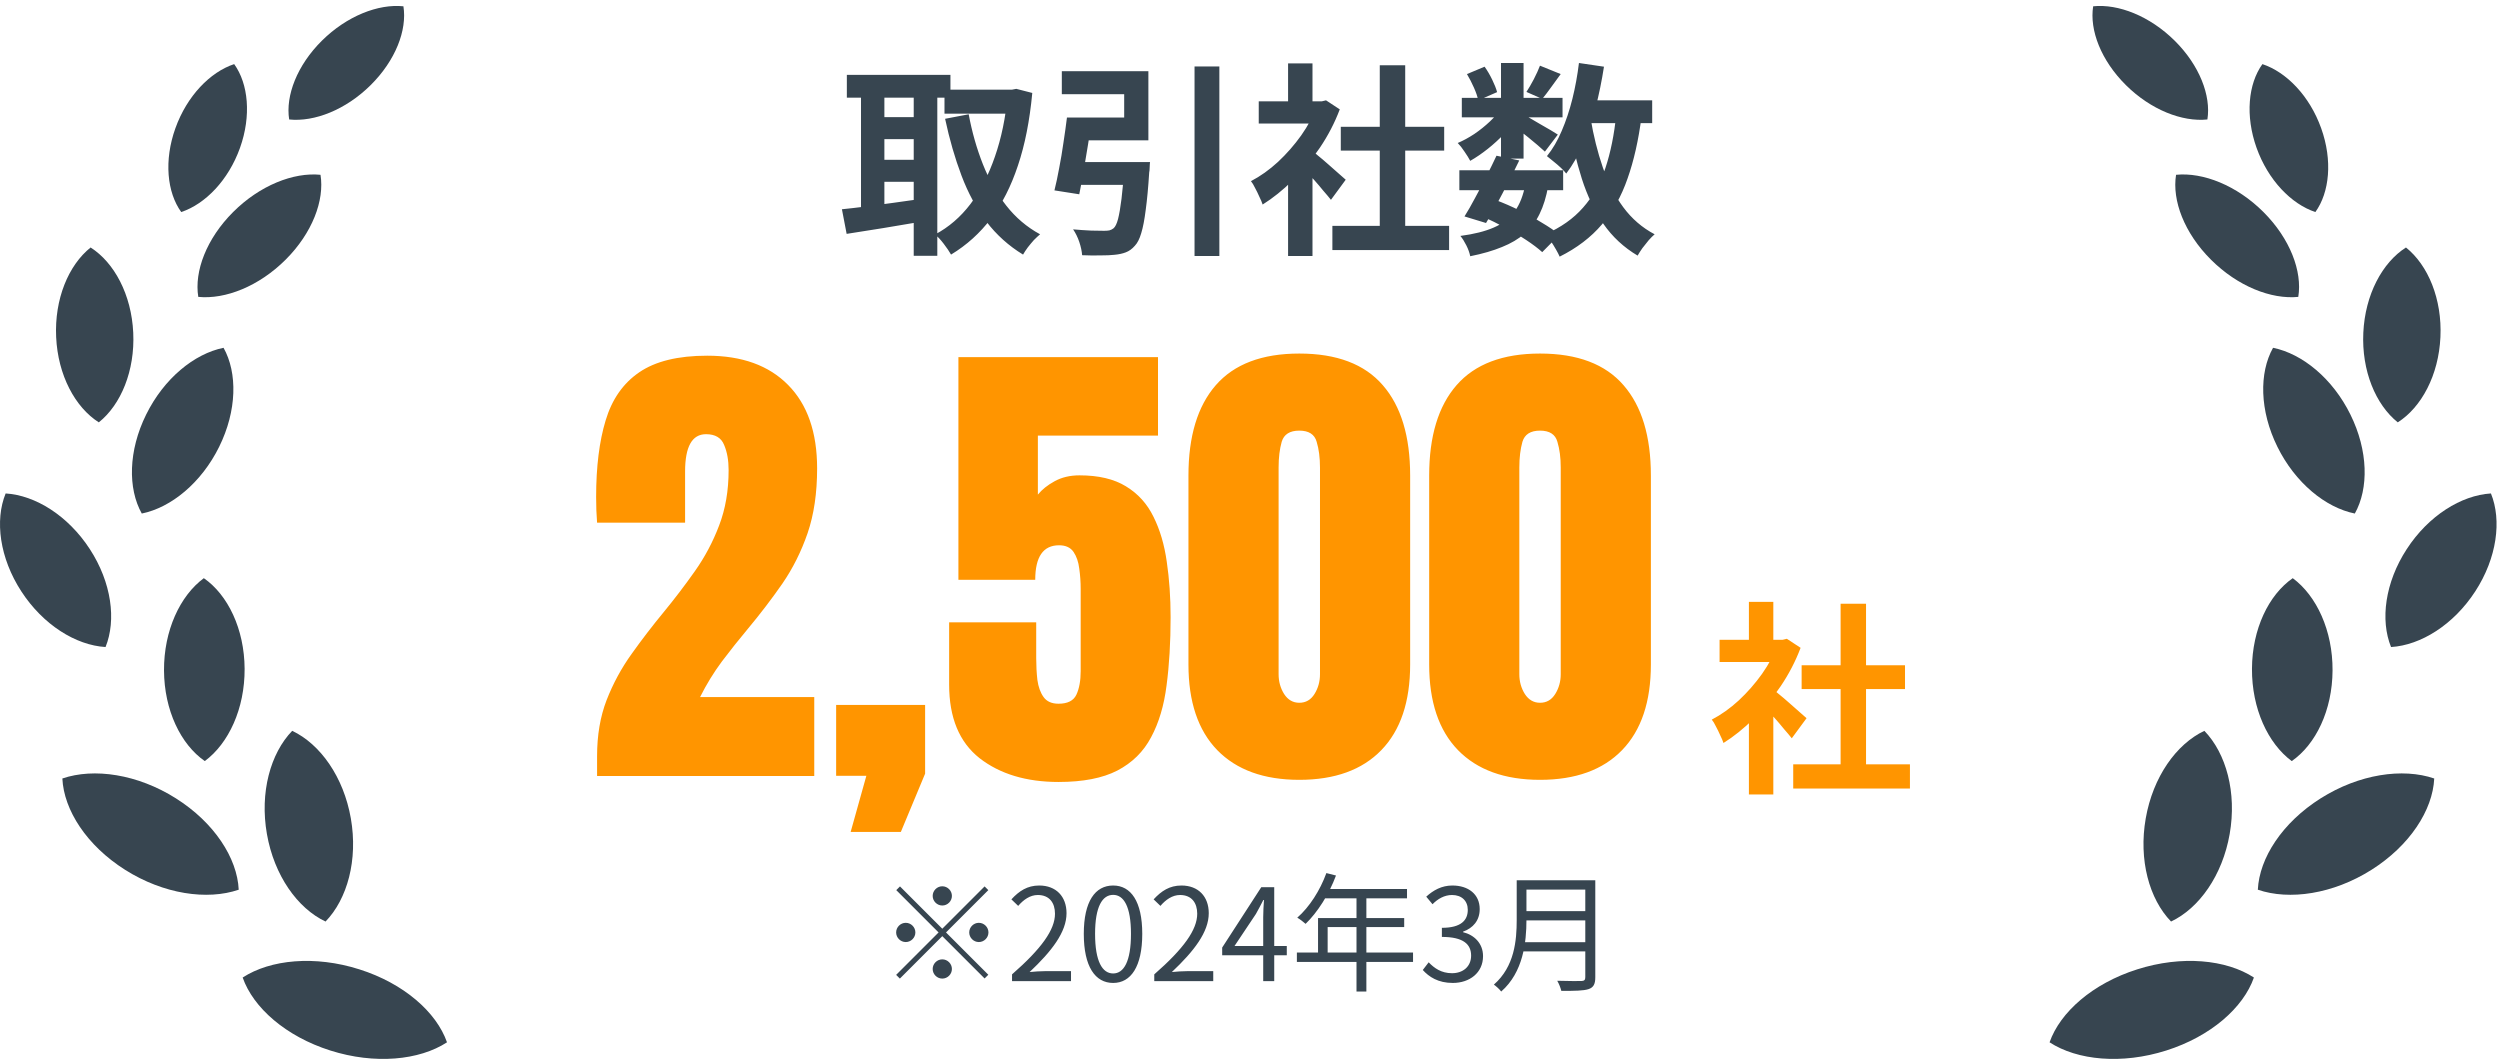<svg width="195" height="83" viewBox="0 0 195 83" fill="none" xmlns="http://www.w3.org/2000/svg">
<path d="M28.03 75.609C24.562 74.505 21.095 74.839 18.928 76.247C19.75 78.601 22.296 80.839 25.765 81.94C29.231 83.041 32.699 82.71 34.866 81.3C34.044 78.948 31.497 76.705 28.03 75.609Z" fill="#374550"/>
<path d="M25.393 71.88C27.094 70.122 27.931 67.072 27.366 63.835C26.801 60.599 24.982 58.041 22.792 57.005C21.093 58.762 20.252 61.814 20.819 65.051C21.384 68.285 23.204 70.848 25.393 71.88Z" fill="#374550"/>
<path d="M13.719 62.27C10.726 60.381 7.328 59.878 4.864 60.722C4.981 63.194 6.773 65.962 9.767 67.852C12.759 69.74 16.156 70.242 18.62 69.397C18.503 66.924 16.712 64.16 13.719 62.27Z" fill="#374550"/>
<path d="M15.899 45.097C14.039 46.47 12.776 49.19 12.793 52.295C12.809 55.4 14.1 58.067 15.974 59.364C17.834 57.989 19.097 55.272 19.08 52.165C19.063 49.062 17.772 46.396 15.899 45.097Z" fill="#374550"/>
<path d="M11.059 40.056C13.348 39.591 15.709 37.661 17.096 34.847C18.487 32.032 18.531 29.084 17.437 27.128C15.146 27.595 12.785 29.523 11.398 32.34C10.008 35.152 9.962 38.102 11.059 40.056Z" fill="#374550"/>
<path d="M7.707 32.944C9.433 31.562 10.533 28.919 10.393 25.95C10.255 22.98 8.914 20.48 7.067 19.304C5.342 20.684 4.24 23.327 4.38 26.297C4.517 29.265 5.86 31.769 7.707 32.944Z" fill="#374550"/>
<path d="M24.999 13.634C22.889 13.423 20.259 14.466 18.183 16.54C16.107 18.614 15.141 21.164 15.466 23.157C17.577 23.368 20.206 22.325 22.282 20.251C24.357 18.178 25.324 15.63 24.999 13.634Z" fill="#374550"/>
<path d="M18.718 11.54C19.616 9.027 19.373 6.538 18.266 5C16.383 5.625 14.582 7.488 13.681 10.002C12.782 12.512 13.026 15.002 14.135 16.54C16.017 15.912 17.818 14.052 18.718 11.54Z" fill="#374550"/>
<path d="M28.909 6.641C30.85 4.719 31.763 2.351 31.467 0.491C29.505 0.289 27.054 1.248 25.111 3.171C23.172 5.092 22.262 7.463 22.555 9.319C24.518 9.524 26.97 8.565 28.909 6.641Z" fill="#374550"/>
<path d="M7.006 42.83C5.309 40.22 2.757 38.632 0.44 38.489C-0.416 40.592 -0.03 43.523 1.665 46.13C3.36 48.739 5.914 50.328 8.232 50.469C9.086 48.364 8.702 45.435 7.006 42.83Z" fill="#374550"/>
<path d="M73.67 6.994H79.126V8.866H73.67V6.994ZM66.054 5.842H74.134V7.618H66.054V5.842ZM68.166 9.138H72.006V10.85H68.166V9.138ZM68.166 12.466H72.006V14.178H68.166V12.466ZM78.598 6.994H78.934L79.27 6.93L80.518 7.25C80.316 9.416 79.942 11.304 79.398 12.914C78.865 14.525 78.166 15.901 77.302 17.042C76.438 18.184 75.398 19.122 74.182 19.858C74.043 19.613 73.852 19.33 73.606 19.01C73.371 18.701 73.147 18.461 72.934 18.29C74.001 17.725 74.924 16.93 75.702 15.906C76.481 14.872 77.115 13.64 77.606 12.21C78.108 10.77 78.438 9.17 78.598 7.41V6.994ZM75.558 8.914C75.814 10.29 76.182 11.586 76.662 12.802C77.142 14.018 77.75 15.096 78.486 16.034C79.222 16.973 80.102 17.72 81.126 18.274C80.987 18.392 80.828 18.541 80.646 18.722C80.475 18.914 80.316 19.106 80.166 19.298C80.017 19.501 79.894 19.688 79.798 19.858C78.678 19.176 77.724 18.317 76.934 17.282C76.156 16.248 75.51 15.053 74.998 13.698C74.486 12.344 74.059 10.866 73.718 9.266L75.558 8.914ZM67.158 6.562H68.982V17.026H67.158V6.562ZM71.27 6.562H73.11V19.954H71.27V6.562ZM65.67 16.322C66.204 16.269 66.806 16.2 67.478 16.114C68.161 16.029 68.881 15.933 69.638 15.826C70.406 15.72 71.163 15.613 71.91 15.506L72.006 17.266C70.972 17.448 69.926 17.624 68.87 17.794C67.814 17.954 66.87 18.104 66.038 18.242L65.67 16.322ZM87.702 12.642H89.702C89.702 12.642 89.697 12.696 89.686 12.802C89.686 12.898 89.681 13.01 89.67 13.138C89.67 13.256 89.659 13.357 89.638 13.442C89.564 14.616 89.473 15.592 89.366 16.37C89.27 17.138 89.153 17.746 89.014 18.194C88.886 18.632 88.721 18.957 88.518 19.17C88.305 19.416 88.07 19.586 87.814 19.682C87.569 19.778 87.275 19.842 86.934 19.874C86.657 19.906 86.289 19.922 85.83 19.922C85.382 19.933 84.907 19.928 84.406 19.906C84.385 19.597 84.31 19.25 84.182 18.866C84.054 18.493 83.894 18.168 83.702 17.89C84.182 17.933 84.651 17.965 85.11 17.986C85.569 17.997 85.905 18.002 86.118 18.002C86.278 18.002 86.417 17.992 86.534 17.97C86.651 17.938 86.758 17.885 86.854 17.81C86.993 17.693 87.11 17.453 87.206 17.09C87.302 16.717 87.393 16.189 87.478 15.506C87.564 14.824 87.638 13.96 87.702 12.914V12.642ZM83.222 9.17H85.19C85.094 9.832 84.987 10.525 84.87 11.25C84.753 11.976 84.635 12.68 84.518 13.362C84.401 14.034 84.289 14.632 84.182 15.154L82.246 14.85C82.374 14.338 82.497 13.762 82.614 13.122C82.742 12.472 82.854 11.805 82.95 11.122C83.057 10.429 83.147 9.778 83.222 9.17ZM93.174 5.186H95.11V19.97H93.174V5.186ZM83.622 12.642H88.278V14.418H83.398L83.622 12.642ZM83.878 9.17H87.686V7.346H82.822V5.554H89.574V10.946H83.878V9.17ZM103.926 17.618H113.03V19.506H103.926V17.618ZM104.582 9.89H112.646V11.746H104.582V9.89ZM107.622 5.09H109.606V18.53H107.622V5.09ZM98.182 7.906H103.414V9.634H98.182V7.906ZM100.47 13.362L102.374 11.09V19.97H100.47V13.362ZM100.47 4.946H102.374V8.706H100.47V4.946ZM102.166 11.634C102.316 11.73 102.518 11.89 102.774 12.114C103.041 12.328 103.324 12.568 103.622 12.834C103.921 13.09 104.193 13.33 104.438 13.554C104.684 13.768 104.86 13.922 104.966 14.018L103.814 15.586C103.654 15.384 103.457 15.149 103.222 14.882C102.998 14.605 102.758 14.322 102.502 14.034C102.246 13.746 101.996 13.474 101.75 13.218C101.505 12.962 101.297 12.749 101.126 12.578L102.166 11.634ZM102.726 7.906H103.094L103.43 7.826L104.502 8.53C104.108 9.576 103.59 10.573 102.95 11.522C102.31 12.461 101.606 13.309 100.838 14.066C100.07 14.824 99.286 15.453 98.486 15.954C98.433 15.784 98.347 15.581 98.23 15.346C98.124 15.101 98.011 14.872 97.894 14.658C97.787 14.434 97.681 14.258 97.574 14.13C98.31 13.746 99.014 13.245 99.686 12.626C100.358 11.997 100.961 11.309 101.494 10.562C102.028 9.805 102.438 9.032 102.726 8.242V7.906ZM113.83 13.282H121.926V14.834H113.83V13.282ZM114.022 7.634H121.878V9.154H114.022V7.634ZM116.726 12.146L118.502 12.514C118.236 13.069 117.948 13.64 117.638 14.226C117.34 14.813 117.041 15.384 116.742 15.938C116.444 16.482 116.166 16.968 115.91 17.394L114.23 16.882C114.486 16.477 114.758 16.002 115.046 15.458C115.345 14.914 115.638 14.354 115.926 13.778C116.225 13.192 116.492 12.648 116.726 12.146ZM118.982 14.354L120.758 14.514C120.609 15.357 120.385 16.082 120.086 16.69C119.798 17.288 119.409 17.8 118.918 18.226C118.438 18.642 117.852 18.989 117.158 19.266C116.465 19.554 115.638 19.794 114.678 19.986C114.625 19.72 114.524 19.437 114.374 19.138C114.225 18.84 114.07 18.594 113.91 18.402C114.966 18.264 115.836 18.045 116.518 17.746C117.212 17.448 117.756 17.026 118.15 16.482C118.545 15.938 118.822 15.229 118.982 14.354ZM120.118 5.122L121.734 5.778C121.478 6.13 121.222 6.482 120.966 6.834C120.721 7.176 120.497 7.469 120.294 7.714L119.062 7.17C119.244 6.893 119.436 6.562 119.638 6.178C119.841 5.784 120.001 5.432 120.118 5.122ZM117.078 4.914H118.838V12.37H117.078V4.914ZM114.422 5.778L115.798 5.202C116.012 5.501 116.209 5.837 116.39 6.21C116.572 6.584 116.7 6.909 116.774 7.186L115.302 7.826C115.249 7.549 115.137 7.218 114.966 6.834C114.796 6.45 114.614 6.098 114.422 5.778ZM117.126 8.386L118.358 9.138C118.102 9.565 117.766 9.992 117.35 10.418C116.945 10.845 116.508 11.245 116.038 11.618C115.58 11.981 115.126 12.29 114.678 12.546C114.572 12.344 114.422 12.104 114.23 11.826C114.049 11.549 113.873 11.325 113.702 11.154C114.129 10.973 114.561 10.738 114.998 10.45C115.436 10.152 115.841 9.826 116.214 9.474C116.598 9.112 116.902 8.749 117.126 8.386ZM118.678 8.85C118.828 8.925 119.03 9.037 119.286 9.186C119.553 9.336 119.836 9.501 120.134 9.682C120.444 9.853 120.721 10.013 120.966 10.162C121.222 10.312 121.404 10.424 121.51 10.498L120.502 11.826C120.353 11.688 120.161 11.517 119.926 11.314C119.692 11.112 119.441 10.904 119.174 10.69C118.908 10.477 118.652 10.274 118.406 10.082C118.161 9.89 117.948 9.736 117.766 9.618L118.678 8.85ZM122.982 7.826H128.87V9.602H122.982V7.826ZM123.158 4.914L125.11 5.202C124.94 6.301 124.721 7.368 124.454 8.402C124.188 9.426 123.862 10.376 123.478 11.25C123.105 12.114 122.668 12.877 122.166 13.538C122.07 13.41 121.932 13.261 121.75 13.09C121.569 12.92 121.377 12.754 121.174 12.594C120.972 12.424 120.801 12.285 120.662 12.178C121.11 11.624 121.494 10.968 121.814 10.21C122.145 9.442 122.422 8.61 122.646 7.714C122.87 6.808 123.041 5.874 123.158 4.914ZM126.07 8.914L128.038 9.106C127.804 10.93 127.441 12.536 126.95 13.922C126.47 15.309 125.804 16.504 124.95 17.506C124.097 18.509 122.998 19.346 121.654 20.018C121.59 19.869 121.494 19.682 121.366 19.458C121.238 19.234 121.1 19.01 120.95 18.786C120.801 18.573 120.662 18.402 120.534 18.274C121.75 17.741 122.732 17.048 123.478 16.194C124.236 15.341 124.817 14.312 125.222 13.106C125.628 11.89 125.91 10.493 126.07 8.914ZM124.07 9.25C124.294 10.594 124.609 11.858 125.014 13.042C125.42 14.226 125.953 15.266 126.614 16.162C127.276 17.058 128.092 17.762 129.062 18.274C128.924 18.392 128.769 18.546 128.598 18.738C128.428 18.941 128.262 19.149 128.102 19.362C127.953 19.576 127.83 19.768 127.734 19.938C126.657 19.298 125.766 18.472 125.062 17.458C124.369 16.445 123.809 15.272 123.382 13.938C122.956 12.594 122.609 11.128 122.342 9.538L124.07 9.25ZM115.638 16.898L116.662 15.602C117.292 15.837 117.916 16.109 118.534 16.418C119.164 16.728 119.745 17.048 120.278 17.378C120.822 17.698 121.276 18.008 121.638 18.306L120.294 19.666C119.964 19.368 119.548 19.053 119.046 18.722C118.545 18.392 118.001 18.072 117.414 17.762C116.828 17.442 116.236 17.154 115.638 16.898Z" fill="#374550"/>
<path d="M46.572 60.53V58.972C46.572 57.351 46.819 55.898 47.314 54.611C47.821 53.313 48.47 52.113 49.262 51.012C50.054 49.899 50.889 48.81 51.767 47.746C52.62 46.707 53.431 45.643 54.198 44.555C54.977 43.454 55.608 42.266 56.09 40.992C56.585 39.706 56.832 38.265 56.832 36.669C56.832 35.902 56.715 35.246 56.48 34.702C56.257 34.146 55.787 33.867 55.07 33.867C53.981 33.867 53.437 34.838 53.437 36.78V40.77H46.572C46.559 40.485 46.541 40.163 46.516 39.805C46.504 39.446 46.498 39.1 46.498 38.766C46.498 36.416 46.745 34.424 47.24 32.791C47.734 31.146 48.606 29.897 49.856 29.043C51.118 28.177 52.886 27.744 55.163 27.744C57.871 27.744 59.974 28.505 61.471 30.026C62.98 31.548 63.735 33.719 63.735 36.539C63.735 38.456 63.487 40.139 62.993 41.586C62.498 43.021 61.842 44.332 61.026 45.52C60.209 46.695 59.313 47.87 58.335 49.045C57.643 49.874 56.968 50.721 56.313 51.587C55.67 52.453 55.101 53.381 54.606 54.37H63.512V60.53H46.572ZM66.351 64.891L67.576 60.512H65.219V54.983H72.159V60.345L70.266 64.891H66.351ZM82.568 60.994C80.057 60.994 78.003 60.376 76.408 59.139C74.824 57.889 74.033 55.978 74.033 53.405V48.544H80.824V51.346C80.824 51.927 80.855 52.49 80.916 53.034C80.991 53.579 81.151 54.024 81.399 54.37C81.646 54.717 82.036 54.89 82.568 54.89C83.273 54.89 83.737 54.655 83.959 54.185C84.182 53.702 84.293 53.09 84.293 52.348V45.928C84.293 45.396 84.256 44.87 84.182 44.351C84.12 43.831 83.972 43.398 83.737 43.052C83.502 42.706 83.124 42.532 82.605 42.532C81.368 42.532 80.749 43.429 80.749 45.223H74.756V27.856H90.324V33.979H80.954V38.58C81.275 38.184 81.708 37.838 82.252 37.541C82.809 37.232 83.458 37.077 84.201 37.077C85.685 37.077 86.891 37.362 87.819 37.931C88.759 38.5 89.476 39.291 89.971 40.306C90.478 41.32 90.825 42.495 91.01 43.831C91.208 45.167 91.307 46.602 91.307 48.136C91.307 50.103 91.202 51.878 90.992 53.461C90.794 55.032 90.392 56.38 89.785 57.506C89.192 58.632 88.314 59.498 87.151 60.104C86 60.697 84.473 60.994 82.568 60.994ZM101.345 60.827C98.587 60.827 96.453 60.054 94.944 58.508C93.447 56.962 92.699 54.735 92.699 51.828V37.096C92.699 34.028 93.41 31.678 94.832 30.045C96.267 28.4 98.438 27.577 101.345 27.577C104.264 27.577 106.435 28.4 107.858 30.045C109.28 31.678 109.992 34.028 109.992 37.096V51.828C109.992 54.735 109.243 56.962 107.746 58.508C106.25 60.054 104.116 60.827 101.345 60.827ZM101.345 54.816C101.852 54.816 102.248 54.587 102.533 54.129C102.817 53.671 102.959 53.158 102.959 52.589V36.465C102.959 35.698 102.873 35.03 102.7 34.461C102.539 33.88 102.087 33.589 101.345 33.589C100.603 33.589 100.145 33.88 99.972 34.461C99.811 35.03 99.731 35.698 99.731 36.465V52.589C99.731 53.158 99.873 53.671 100.158 54.129C100.454 54.587 100.85 54.816 101.345 54.816ZM120.122 60.827C117.364 60.827 115.23 60.054 113.721 58.508C112.224 56.962 111.476 54.735 111.476 51.828V37.096C111.476 34.028 112.187 31.678 113.61 30.045C115.045 28.4 117.216 27.577 120.122 27.577C123.042 27.577 125.213 28.4 126.635 30.045C128.058 31.678 128.769 34.028 128.769 37.096V51.828C128.769 54.735 128.021 56.962 126.524 58.508C125.027 60.054 122.893 60.827 120.122 60.827ZM120.122 54.816C120.63 54.816 121.025 54.587 121.31 54.129C121.594 53.671 121.737 53.158 121.737 52.589V36.465C121.737 35.698 121.65 35.03 121.477 34.461C121.316 33.88 120.865 33.589 120.122 33.589C119.38 33.589 118.923 33.88 118.749 34.461C118.589 35.03 118.508 35.698 118.508 36.465V52.589C118.508 53.158 118.65 53.671 118.935 54.129C119.232 54.587 119.628 54.816 120.122 54.816ZM139.871 59.618H148.975V61.506H139.871V59.618ZM140.527 51.89H148.591V53.746H140.527V51.89ZM143.567 47.09H145.551V60.53H143.567V47.09ZM134.127 49.906H139.359V51.634H134.127V49.906ZM136.415 55.362L138.319 53.09V61.97H136.415V55.362ZM136.415 46.946H138.319V50.706H136.415V46.946ZM138.111 53.634C138.26 53.73 138.463 53.89 138.719 54.114C138.986 54.328 139.268 54.568 139.567 54.834C139.866 55.09 140.138 55.33 140.383 55.554C140.628 55.768 140.804 55.922 140.911 56.018L139.759 57.586C139.599 57.384 139.402 57.149 139.167 56.882C138.943 56.605 138.703 56.322 138.447 56.034C138.191 55.746 137.94 55.474 137.695 55.218C137.45 54.962 137.242 54.749 137.071 54.578L138.111 53.634ZM138.671 49.906H139.039L139.375 49.826L140.447 50.53C140.052 51.576 139.535 52.573 138.895 53.522C138.255 54.461 137.551 55.309 136.783 56.066C136.015 56.824 135.231 57.453 134.431 57.954C134.378 57.784 134.292 57.581 134.175 57.346C134.068 57.101 133.956 56.872 133.839 56.658C133.732 56.434 133.626 56.258 133.519 56.13C134.255 55.746 134.959 55.245 135.631 54.626C136.303 53.997 136.906 53.309 137.439 52.562C137.972 51.805 138.383 51.032 138.671 50.242V49.906Z" fill="#FF9500"/>
<path d="M73.499 70.63C73.089 70.63 72.749 70.29 72.749 69.88C72.749 69.47 73.089 69.13 73.499 69.13C73.909 69.13 74.249 69.47 74.249 69.88C74.249 70.29 73.909 70.63 73.499 70.63ZM73.499 72.44L76.799 69.14L77.089 69.43L73.789 72.73L77.089 76.03L76.799 76.32L73.499 73.02L70.189 76.33L69.899 76.04L73.209 72.73L69.909 69.43L70.199 69.14L73.499 72.44ZM71.399 72.73C71.399 73.14 71.059 73.48 70.649 73.48C70.239 73.48 69.899 73.14 69.899 72.73C69.899 72.32 70.239 71.98 70.649 71.98C71.059 71.98 71.399 72.32 71.399 72.73ZM75.599 72.73C75.599 72.32 75.939 71.98 76.349 71.98C76.759 71.98 77.099 72.32 77.099 72.73C77.099 73.14 76.759 73.48 76.349 73.48C75.939 73.48 75.599 73.14 75.599 72.73ZM73.499 74.83C73.909 74.83 74.249 75.17 74.249 75.58C74.249 75.99 73.909 76.33 73.499 76.33C73.089 76.33 72.749 75.99 72.749 75.58C72.749 75.17 73.089 74.83 73.499 74.83ZM78.939 76.53V76C81.239 73.99 82.289 72.52 82.289 71.27C82.289 70.43 81.859 69.81 80.949 69.81C80.349 69.81 79.829 70.18 79.419 70.66L78.889 70.15C79.489 69.5 80.129 69.07 81.059 69.07C82.369 69.07 83.189 69.92 83.189 71.23C83.189 72.7 82.039 74.19 80.309 75.82C80.699 75.78 81.139 75.75 81.509 75.75H83.539V76.53H78.939ZM86.826 76.67C85.426 76.67 84.536 75.4 84.536 72.84C84.536 70.3 85.426 69.07 86.826 69.07C88.206 69.07 89.096 70.3 89.096 72.84C89.096 75.4 88.206 76.67 86.826 76.67ZM86.826 75.93C87.656 75.93 88.216 75 88.216 72.84C88.216 70.71 87.656 69.8 86.826 69.8C85.986 69.8 85.416 70.71 85.416 72.84C85.416 75 85.986 75.93 86.826 75.93ZM90.033 76.53V76C92.333 73.99 93.383 72.52 93.383 71.27C93.383 70.43 92.953 69.81 92.043 69.81C91.443 69.81 90.923 70.18 90.513 70.66L89.983 70.15C90.583 69.5 91.223 69.07 92.153 69.07C93.463 69.07 94.283 69.92 94.283 71.23C94.283 72.7 93.133 74.19 91.403 75.82C91.793 75.78 92.233 75.75 92.603 75.75H94.633V76.53H90.033ZM98.53 76.53V71.54C98.53 71.17 98.56 70.58 98.59 70.2H98.54C98.36 70.56 98.16 70.93 97.96 71.29L96.29 73.79H100.37V74.51H95.33V73.91L98.38 69.2H99.39V76.53H98.53ZM103.457 68.1L104.207 68.29C103.657 69.77 102.767 71.16 101.837 72.06C101.687 71.93 101.377 71.68 101.187 71.58C102.137 70.75 102.967 69.45 103.457 68.1ZM103.297 69.34H109.747V70.07H102.937L103.297 69.34ZM102.807 71.61H109.527V72.31H103.557V74.68H102.807V71.61ZM101.157 74.3H110.217V75.03H101.157V74.3ZM105.807 69.72H106.577V77.34H105.807V69.72ZM113.317 76.67C112.167 76.67 111.457 76.19 110.977 75.66L111.437 75.06C111.867 75.51 112.417 75.91 113.257 75.91C114.127 75.91 114.747 75.38 114.747 74.54C114.747 73.66 114.157 73.08 112.467 73.08V72.37C113.977 72.37 114.487 71.77 114.487 70.97C114.487 70.27 114.017 69.81 113.257 69.81C112.667 69.81 112.147 70.11 111.737 70.53L111.247 69.94C111.797 69.44 112.447 69.07 113.287 69.07C114.517 69.07 115.417 69.74 115.417 70.91C115.417 71.8 114.897 72.39 114.117 72.67V72.71C114.977 72.92 115.677 73.57 115.677 74.58C115.677 75.88 114.627 76.67 113.317 76.67ZM118.763 68.66H123.983V69.39H118.763V68.66ZM118.763 71.07H124.023V71.79H118.763V71.07ZM118.683 73.49H123.973V74.21H118.683V73.49ZM118.303 68.66H119.063V71.75C119.063 73.48 118.813 75.84 117.093 77.34C116.983 77.18 116.683 76.91 116.523 76.8C118.133 75.39 118.303 73.36 118.303 71.75V68.66ZM123.653 68.66H124.433V76.23C124.433 76.76 124.293 77.02 123.913 77.15C123.523 77.28 122.863 77.29 121.783 77.29C121.733 77.07 121.593 76.71 121.463 76.5C122.293 76.53 123.113 76.52 123.343 76.52C123.573 76.51 123.653 76.44 123.653 76.22V68.66Z" fill="#374550"/>
<path d="M166.703 75.61C163.236 76.706 160.69 78.948 159.866 81.3C162.033 82.71 165.5 83.041 168.968 81.94C172.437 80.84 174.983 78.601 175.805 76.247C173.637 74.839 170.172 74.505 166.703 75.61Z" fill="#374550"/>
<path d="M167.367 63.834C166.801 67.072 167.64 70.122 169.341 71.88C171.529 70.848 173.351 68.285 173.915 65.051C174.481 61.814 173.64 58.762 171.94 57.005C169.75 58.041 167.933 60.599 167.367 63.834Z" fill="#374550"/>
<path d="M181.014 62.27C178.021 64.16 176.229 66.924 176.111 69.397C178.577 70.243 181.975 69.74 184.966 67.852C187.96 65.963 189.754 63.194 189.87 60.722C187.406 59.878 184.008 60.381 181.014 62.27Z" fill="#374550"/>
<path d="M178.834 45.098C176.961 46.397 175.668 49.062 175.654 52.166C175.637 55.272 176.899 57.989 178.756 59.365C180.632 58.067 181.923 55.4 181.939 52.295C181.957 49.19 180.694 46.47 178.834 45.098Z" fill="#374550"/>
<path d="M177.298 27.128C176.203 29.084 176.245 32.032 177.636 34.847C179.024 37.661 181.385 39.591 183.676 40.056C184.772 38.102 184.724 35.151 183.335 32.34C181.949 29.523 179.587 27.595 177.298 27.128Z" fill="#374550"/>
<path d="M187.026 32.944C188.873 31.769 190.216 29.265 190.353 26.297C190.493 23.326 189.391 20.684 187.665 19.304C185.818 20.48 184.478 22.98 184.339 25.95C184.198 28.919 185.301 31.562 187.026 32.944Z" fill="#374550"/>
<path d="M179.266 23.157C179.592 21.165 178.624 18.613 176.55 16.54C174.474 14.466 171.845 13.424 169.733 13.634C169.41 15.63 170.375 18.178 172.452 20.251C174.527 22.325 177.154 23.368 179.266 23.157Z" fill="#374550"/>
<path d="M180.599 16.54C181.706 15.002 181.951 12.512 181.051 10.002C180.153 7.488 178.351 5.625 176.468 5.001C175.36 6.538 175.117 9.027 176.015 11.54C176.917 14.052 178.715 15.913 180.599 16.54Z" fill="#374550"/>
<path d="M172.177 9.319C172.472 7.463 171.562 5.092 169.622 3.171C167.679 1.248 165.229 0.289 163.267 0.491C162.971 2.351 163.884 4.719 165.823 6.641C167.763 8.565 170.214 9.524 172.177 9.319Z" fill="#374550"/>
<path d="M194.293 38.489C191.976 38.632 189.424 40.219 187.727 42.829C186.03 45.435 185.648 48.364 186.502 50.469C188.818 50.327 191.374 48.738 193.068 46.13C194.763 43.523 195.148 40.592 194.293 38.489Z" fill="#374550"/>
</svg>
